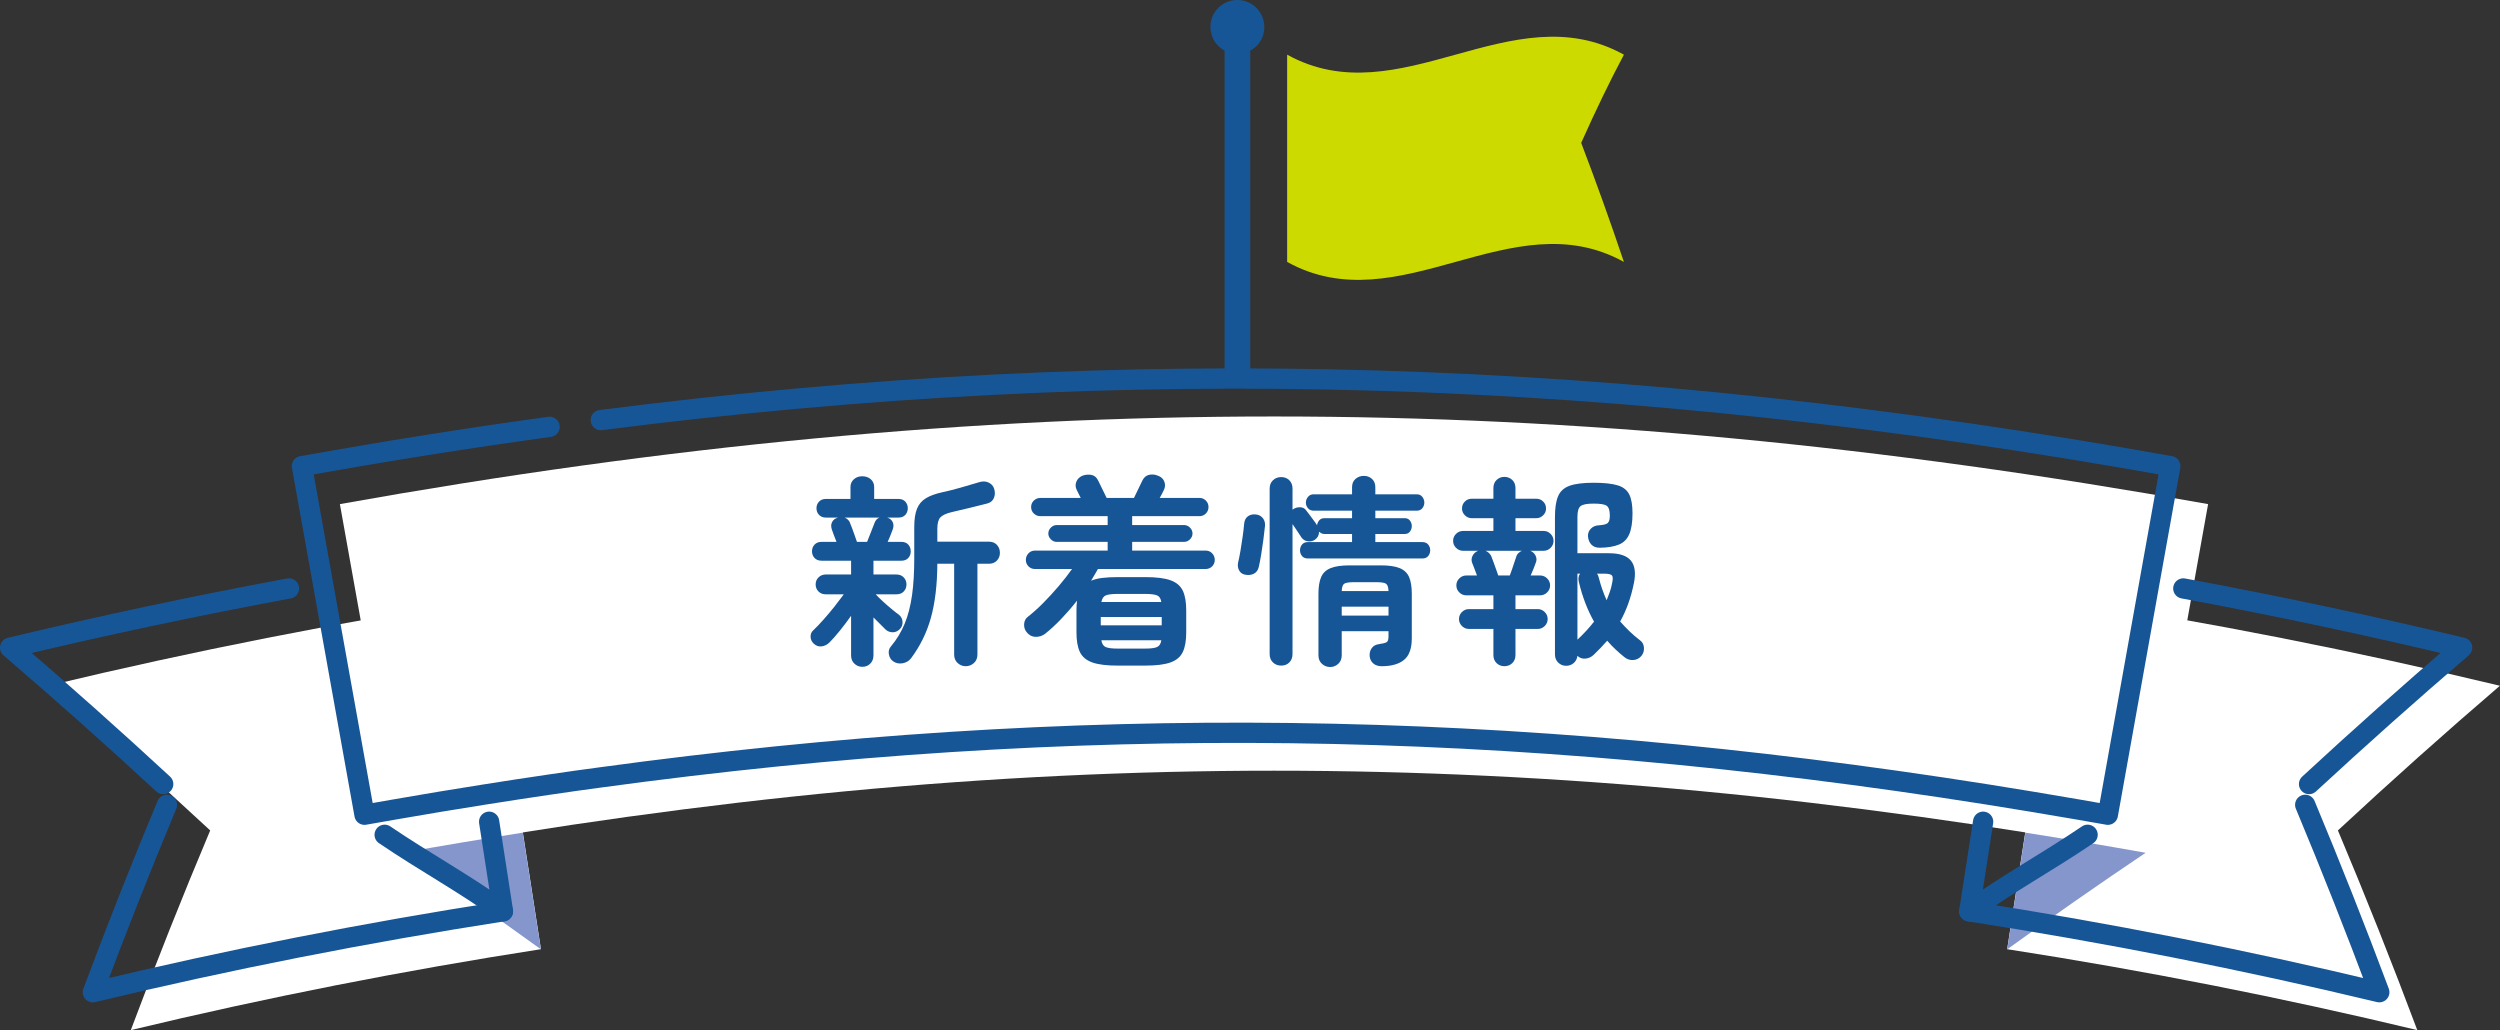 <?xml version="1.0" encoding="UTF-8"?><svg id="_レイヤー_2" xmlns="http://www.w3.org/2000/svg" width="246.92" height="101.74" viewBox="0 0 246.92 101.74"><rect x="0" y="0" width="246.92" height="101.74" fill="#333333" stroke="none"/><defs><style>.cls-1{fill:none;stroke:#175696;stroke-linecap:round;stroke-linejoin:round;stroke-width:2px;}.cls-2{fill:#cdda00;}.cls-2,.cls-3,.cls-4,.cls-5{stroke-width:0px;}.cls-3{fill:#fff;}.cls-4{fill:#175696;}.cls-5{fill:#8496cc;}</style></defs><g id="_レイヤー_1-2"><path class="cls-2" d="m160.39,5.4c-11.09-6.14-22.17,6.14-33.26,0v20.47c11.09,6.14,22.17-6.14,33.26,0-1.41-4.19-2.82-8.09-4.22-11.76,1.41-3.15,2.82-6.08,4.22-8.71Z"/><path class="cls-4" d="m124.87,2.66c0-1.47-1.19-2.66-2.66-2.66s-2.66,1.19-2.66,2.66c0,1.01.57,1.89,1.4,2.34v33.05h2.53V5.01c.83-.45,1.4-1.33,1.4-2.34Z"/><path class="cls-3" d="m198.25,93.75c13.58,2.11,27.09,4.77,40.5,7.99-2.47-6.59-5.08-13.17-7.84-19.72,5.21-4.84,10.54-9.61,16-14.29-14.34-3.44-28.79-6.29-43.31-8.54-1.79,11.52-3.58,23.05-5.36,34.57Z"/><path class="cls-3" d="m53.42,93.75c-13.58,2.11-27.09,4.77-40.5,7.99,2.47-6.59,5.08-13.17,7.84-19.72-5.21-4.84-10.54-9.61-16-14.29,14.34-3.44,28.79-6.29,43.31-8.54,1.79,11.52,3.58,23.05,5.36,34.57Z"/><path class="cls-3" d="m211.93,84.22c-60.32-10.8-111.87-10.8-172.19,0-2.06-11.48-4.11-22.96-6.17-34.43,64.4-11.54,120.12-11.54,184.52,0-2.06,11.48-4.11,22.96-6.17,34.43Z"/><path class="cls-5" d="m39.74,84.22c4.64,3.12,9.2,6.3,13.68,9.54-.6-3.84-1.19-7.68-1.79-11.52-3.97.62-7.93,1.28-11.89,1.99Z"/><path class="cls-5" d="m211.93,84.22c-4.64,3.12-9.2,6.3-13.68,9.54.6-3.84,1.19-7.68,1.79-11.52,3.97.62,7.93,1.28,11.89,1.99Z"/><path class="cls-1" d="m54.28,42.16c-8.03,1.1-16.17,2.4-24.46,3.88.69,3.83,1.37,7.65,2.06,11.48,1.37,7.65,2.75,15.3,4.12,22.95l2.97-.52c3-.52,5.96-1.02,8.91-1.48,2.14-.34,4.28-.67,6.41-.98,1.69-.25,3.37-.49,5.04-.71,46.8-6.39,89.44-5.83,136.97,1.69,2.95.47,5.92.96,8.92,1.48.99.17,1.98.35,2.97.52,1.37-7.65,2.74-15.3,4.11-22.95.69-3.83,1.37-7.65,2.06-11.48-54.38-9.74-102.57-11.26-155.02-4.55"/><path class="cls-1" d="m16.49,79.49c-2.57,6.16-5.01,12.33-7.32,18.51,13.41-3.22,26.92-5.88,40.5-7.99"/><path class="cls-1" d="m28.54,58.12c-9.22,1.71-18.4,3.66-27.54,5.85,5.15,4.42,10.19,8.91,15.12,13.47"/><path class="cls-1" d="m37.99,82.45c3.91,2.66,7.9,4.82,11.69,7.56-.46-2.95-.92-5.9-1.37-8.85"/><path class="cls-1" d="m227.68,79.49c2.57,6.16,5.01,12.33,7.32,18.51-13.41-3.22-26.92-5.88-40.5-7.99"/><path class="cls-1" d="m215.64,58.12c9.22,1.71,18.4,3.66,27.54,5.85-5.15,4.42-10.19,8.91-15.12,13.47"/><path class="cls-1" d="m206.19,82.45c-3.91,2.66-7.9,4.82-11.69,7.56.46-2.95.92-5.9,1.37-8.85"/><path class="cls-4" d="m85.18,65.86c-.31,0-.57-.1-.79-.31-.22-.21-.33-.48-.33-.81v-3.92c-.35.49-.71.98-1.1,1.46-.39.48-.73.87-1.04,1.18-.21.21-.47.34-.76.38-.29.04-.55-.05-.78-.26-.2-.19-.31-.41-.32-.67s.07-.48.26-.65c.31-.29.65-.65,1.03-1.08.38-.43.75-.86,1.1-1.31.35-.45.65-.84.89-1.17h-1.78c-.29,0-.53-.09-.72-.28s-.28-.42-.28-.7.09-.5.28-.69.43-.29.72-.29h2.5v-1.36h-2.92c-.29,0-.52-.09-.69-.27-.17-.18-.25-.4-.25-.65,0-.27.08-.49.25-.67.17-.18.4-.27.69-.27h1.48c-.09-.23-.18-.46-.27-.69-.09-.23-.15-.41-.19-.53-.09-.27-.09-.51.02-.73.11-.22.29-.36.54-.43l.06-.02h-1.22c-.28,0-.5-.09-.67-.27-.17-.18-.25-.4-.25-.65s.08-.47.25-.65c.17-.18.39-.27.67-.27h2.44v-1.18c0-.31.11-.56.33-.76s.5-.3.83-.3.63.1.85.3.33.45.33.76v1.18h2.4c.29,0,.52.09.68.27.16.18.24.4.24.65s-.08.47-.24.65c-.16.18-.39.27-.68.27h-1.12c.27.08.45.23.55.45.1.22.1.46,0,.73-.05.13-.12.31-.21.54-.09.23-.18.45-.29.68h1.36c.29,0,.52.09.68.27s.24.4.24.67-.08.47-.24.65c-.16.18-.39.27-.68.27h-2.76v1.36h2.26c.31,0,.55.1.73.29.18.19.27.42.27.69,0,.28-.09.51-.27.7-.18.19-.42.28-.73.28h-2.04c.17.19.4.41.69.68.29.27.58.52.88.77.3.25.54.44.73.57.21.17.33.4.35.68.02.28-.06.52-.25.72-.2.21-.43.32-.7.33-.27,0-.51-.08-.72-.27-.32-.31-.72-.71-1.2-1.2v3.76c0,.33-.11.6-.32.81s-.47.31-.78.31Zm-.54-12.34h1c.11-.27.23-.59.38-.96.15-.37.27-.68.36-.92.09-.25.25-.43.48-.52h-3.44c.11.04.21.1.31.19.1.09.18.2.23.35.05.11.12.28.2.51.08.23.17.47.26.72.09.25.17.46.22.63Zm10.74,12.28c-.31,0-.57-.11-.8-.32-.23-.21-.34-.49-.34-.84v-8.96h-1.66c-.01,2.09-.23,3.88-.64,5.35-.41,1.47-1.07,2.8-1.96,3.99-.21.27-.49.43-.83.49-.34.06-.65,0-.93-.19-.24-.17-.38-.41-.43-.71-.05-.3.02-.56.21-.77.56-.67,1.01-1.41,1.35-2.23.34-.82.58-1.76.73-2.82.15-1.06.22-2.28.22-3.65v-3.1c0-.75.09-1.34.27-1.79.18-.45.47-.79.88-1.04.41-.25.94-.44,1.61-.59.52-.11,1.12-.26,1.79-.45.67-.19,1.28-.37,1.81-.53.36-.12.68-.12.96.01.28.13.47.32.56.59.11.32.11.62,0,.91-.11.29-.32.48-.64.57-.57.15-1.16.29-1.76.44-.6.15-1.19.29-1.78.42-.55.13-.92.31-1.12.52-.2.21-.3.59-.3,1.14v1.26h5.1c.33,0,.6.11.79.32.19.21.29.47.29.78s-.1.55-.29.76c-.19.21-.46.32-.79.32h-1.14v8.96c0,.35-.11.63-.34.84-.23.21-.5.32-.82.32Z"/><path class="cls-4" d="m110.38,65.74c-1.07,0-1.9-.1-2.49-.31-.59-.21-1-.55-1.23-1.03-.23-.48-.34-1.13-.34-1.94v-2.16c0-.36.02-.69.06-.98-.49.63-1.01,1.22-1.54,1.78-.53.56-1.07,1.06-1.62,1.5-.28.21-.6.31-.95.3-.35-.01-.64-.17-.87-.46-.19-.23-.27-.5-.25-.81.02-.31.15-.56.39-.73.49-.39,1-.84,1.52-1.37.52-.53,1.03-1.08,1.52-1.66s.93-1.14,1.3-1.67h-3.66c-.25,0-.47-.09-.64-.26-.17-.17-.26-.39-.26-.64s.09-.47.26-.65c.17-.18.39-.27.64-.27h7.18v-.86h-5.04c-.21,0-.4-.08-.57-.25s-.25-.36-.25-.57c0-.23.08-.42.25-.59.17-.17.36-.25.57-.25h5.04v-.88h-6.66c-.24,0-.45-.09-.63-.26-.18-.17-.27-.39-.27-.64s.09-.47.27-.64c.18-.17.39-.26.63-.26h4l-.4-.8c-.13-.27-.14-.54-.03-.81s.32-.47.61-.59c.31-.11.61-.13.9-.07.29.06.51.26.66.59l.82,1.68h2.7c.11-.23.25-.52.42-.87.17-.35.31-.63.4-.83.15-.32.37-.51.66-.58.29-.07.59-.04.88.08.31.11.52.3.63.57.11.27.1.55-.03.83l-.17.34c-.07.15-.16.3-.25.46h3.94c.24,0,.45.09.62.26s.26.39.26.64-.09.47-.26.64-.38.26-.62.26h-6.66v.88h5.12c.23,0,.42.08.59.25.17.17.25.36.25.59,0,.21-.08.4-.25.57-.17.17-.36.25-.59.25h-5.12v.86h7.26c.25,0,.47.09.64.27.17.18.26.4.26.65s-.09.47-.26.64-.39.26-.64.26h-10.64c-.11.19-.22.38-.33.57s-.23.39-.35.59c.31-.13.68-.23,1.11-.28.43-.05.94-.08,1.51-.08h2.72c1.08,0,1.91.1,2.5.31.59.21.99.55,1.22,1.03.23.48.34,1.13.34,1.96v2.16c0,.81-.11,1.46-.34,1.94-.23.48-.63.82-1.22,1.03-.59.21-1.42.31-2.5.31h-2.72Zm-1.66-3.98h6.02v-.82h-6.02v.82Zm.06-2.3h5.92c-.05-.35-.2-.57-.43-.66-.23-.09-.62-.14-1.17-.14h-2.72c-.53,0-.92.05-1.15.14-.23.09-.38.31-.45.66Zm1.6,4.6h2.72c.55,0,.94-.05,1.17-.15.23-.1.38-.32.43-.67h-5.92c.05.35.2.57.43.67.23.1.62.15,1.17.15Z"/><path class="cls-4" d="m122.98,56.76c-.28-.05-.48-.2-.6-.43s-.15-.48-.1-.75c.08-.32.16-.72.24-1.19.08-.47.15-.95.22-1.43.07-.48.11-.89.14-1.22.03-.35.16-.6.39-.76.23-.16.51-.21.83-.16.27.04.48.16.64.37.16.21.23.46.2.77-.04.39-.09.84-.16,1.35-.07.51-.14,1.01-.22,1.49-.08.48-.16.89-.24,1.22-.07.29-.22.51-.47.64-.25.13-.54.17-.87.1Zm3.56,8.98c-.32,0-.59-.1-.81-.31-.22-.21-.33-.48-.33-.83v-16.34c0-.35.11-.62.33-.83.22-.21.49-.31.81-.31s.59.1.8.31c.21.21.32.48.32.83v2.08s.03-.01.06-.04c.21-.15.45-.21.7-.2.25.01.45.11.58.3.08.09.19.24.33.43.14.19.28.39.43.58.15.19.25.35.32.47.03-.19.1-.35.22-.49.12-.14.29-.21.5-.21h2.74v-.74h-3.78c-.24,0-.43-.08-.57-.24-.14-.16-.21-.35-.21-.56s.07-.4.21-.57c.14-.17.33-.25.57-.25h3.78v-.7c0-.35.11-.62.34-.82s.5-.3.82-.3.59.1.81.3.33.47.33.82v.7h4.08c.24,0,.43.08.56.25s.2.36.2.57-.07.4-.2.56-.32.24-.56.24h-4.08v.74h2.9c.23,0,.4.08.52.24s.18.34.18.54-.06.38-.18.54-.29.24-.52.24h-2.9v.8h4.64c.25,0,.45.08.58.24s.2.35.2.58c0,.21-.07.4-.2.56s-.33.24-.58.24h-11.3c-.25,0-.45-.08-.58-.24s-.2-.35-.2-.56c0-.23.07-.42.2-.58s.33-.24.58-.24h4.36v-.8h-2.74c-.11,0-.2-.02-.29-.07s-.16-.1-.23-.15c0,.33-.13.59-.4.78-.21.15-.45.2-.72.16-.27-.04-.47-.17-.62-.38-.09-.15-.23-.35-.4-.61-.17-.26-.33-.5-.48-.71v12.84c0,.35-.11.62-.32.83-.21.21-.48.31-.8.31Zm4.84.14c-.32,0-.59-.11-.82-.32-.23-.21-.34-.49-.34-.84v-6.08c0-.69.09-1.24.27-1.65.18-.41.49-.7.94-.88.45-.18,1.07-.27,1.87-.27h3.08c.8,0,1.42.09,1.86.27.44.18.75.47.93.88.18.41.27.96.27,1.65v4.4c0,1-.25,1.71-.76,2.13s-1.25.63-2.22.63c-.33,0-.61-.09-.82-.27-.21-.18-.33-.42-.36-.71-.03-.31.04-.57.2-.8s.4-.36.72-.4c.37-.05.62-.12.75-.19.13-.07.19-.27.19-.59v-.5h-4.62v2.38c0,.35-.11.63-.34.84-.23.21-.49.32-.8.32Zm1.14-7.5h4.62c-.01-.39-.1-.63-.25-.73-.15-.1-.48-.15-.97-.15h-2.18c-.49,0-.82.05-.97.15-.15.1-.24.34-.25.73Zm0,2.42h4.62v-.88h-4.62v.88Z"/><path class="cls-4" d="m148.58,65.8c-.29,0-.55-.1-.76-.3-.21-.2-.32-.47-.32-.8v-2.58h-2.42c-.27,0-.5-.1-.69-.29s-.29-.42-.29-.69.1-.5.29-.69.42-.29.69-.29h2.42v-1.36h-2.68c-.27,0-.5-.1-.69-.29-.19-.19-.29-.42-.29-.69s.1-.5.29-.69.42-.29.69-.29h1.06c-.09-.25-.19-.5-.28-.74-.09-.24-.15-.39-.18-.46-.11-.25-.1-.5.02-.74.12-.24.31-.41.56-.5h-1.5c-.27,0-.5-.1-.69-.29s-.29-.42-.29-.69.1-.5.29-.69.42-.29.69-.29h3v-1.26h-2.14c-.27,0-.49-.1-.68-.29-.19-.19-.28-.42-.28-.67,0-.27.09-.49.28-.68.19-.19.41-.28.68-.28h2.14v-1.06c0-.33.11-.6.32-.8.21-.2.47-.3.76-.3s.57.1.78.3c.21.2.32.47.32.8v1.06h2.06c.27,0,.49.09.68.28s.28.41.28.68-.09.48-.28.67c-.19.19-.41.29-.68.29h-2.06v1.26h2.78c.27,0,.5.1.69.29s.29.42.29.69-.1.5-.29.69-.42.29-.69.29h-1.32c.24.09.42.26.53.49.11.23.12.47.01.71-.03.09-.09.26-.19.51-.1.25-.2.49-.31.73h.94c.27,0,.5.1.69.29s.29.42.29.69-.1.5-.29.69c-.19.19-.42.29-.69.29h-2.44v1.36h2.2c.27,0,.5.1.69.29s.29.42.29.69-.1.5-.29.69-.42.29-.69.29h-2.2v2.58c0,.33-.11.6-.32.8-.21.2-.47.3-.78.3Zm-.6-8.96h1.14c.07-.17.14-.39.23-.64.09-.25.17-.49.24-.72s.12-.37.15-.44c.04-.16.11-.29.22-.4s.23-.19.36-.24h-3.6c.27.11.46.29.58.56.05.12.12.31.21.56.09.25.18.5.27.75.09.25.16.44.2.57Zm6.7,8.92c-.29,0-.55-.1-.77-.31-.22-.21-.33-.48-.33-.81v-13.58c0-.88.1-1.56.31-2.05.21-.49.58-.83,1.13-1.03.55-.2,1.34-.3,2.38-.3s1.84.09,2.39.26c.55.17.93.48,1.14.92.21.44.31,1.05.31,1.84,0,.88-.11,1.57-.32,2.06-.21.49-.56.84-1.03,1.03-.47.19-1.1.3-1.89.31-.35,0-.62-.1-.82-.31-.2-.21-.31-.48-.34-.81-.01-.31.08-.56.29-.77.21-.21.48-.32.81-.33.44-.03.73-.1.86-.23s.2-.36.2-.71c0-.51-.1-.83-.3-.98-.2-.15-.63-.22-1.3-.22s-1.08.08-1.29.25c-.21.17-.31.52-.31,1.07v3.58h3.08c1.07,0,1.8.24,2.2.73s.5,1.22.3,2.21c-.29,1.45-.75,2.72-1.36,3.8.29.33.6.66.92.97.32.31.67.61,1.04.89.24.17.37.42.39.73.02.31-.06.58-.25.81-.21.25-.48.39-.8.41-.32.02-.61-.07-.86-.27-.32-.25-.62-.52-.91-.79s-.56-.56-.81-.85c-.21.24-.43.48-.65.71s-.45.46-.69.69c-.23.21-.49.34-.8.37-.31.03-.57-.06-.8-.27-.04.29-.16.53-.37.71-.21.18-.46.27-.75.27Zm1.12-2.58c.63-.59,1.17-1.18,1.64-1.78-.65-1.15-1.15-2.45-1.5-3.92-.08-.32-.04-.59.12-.82h-.26v6.52Zm2.88-3.88c.11-.27.21-.54.31-.82.1-.28.18-.57.23-.86.09-.39.09-.64,0-.77-.1-.13-.36-.19-.77-.19h-.72c.08.09.14.23.18.4.2.79.46,1.53.78,2.24Z"/></g></svg>